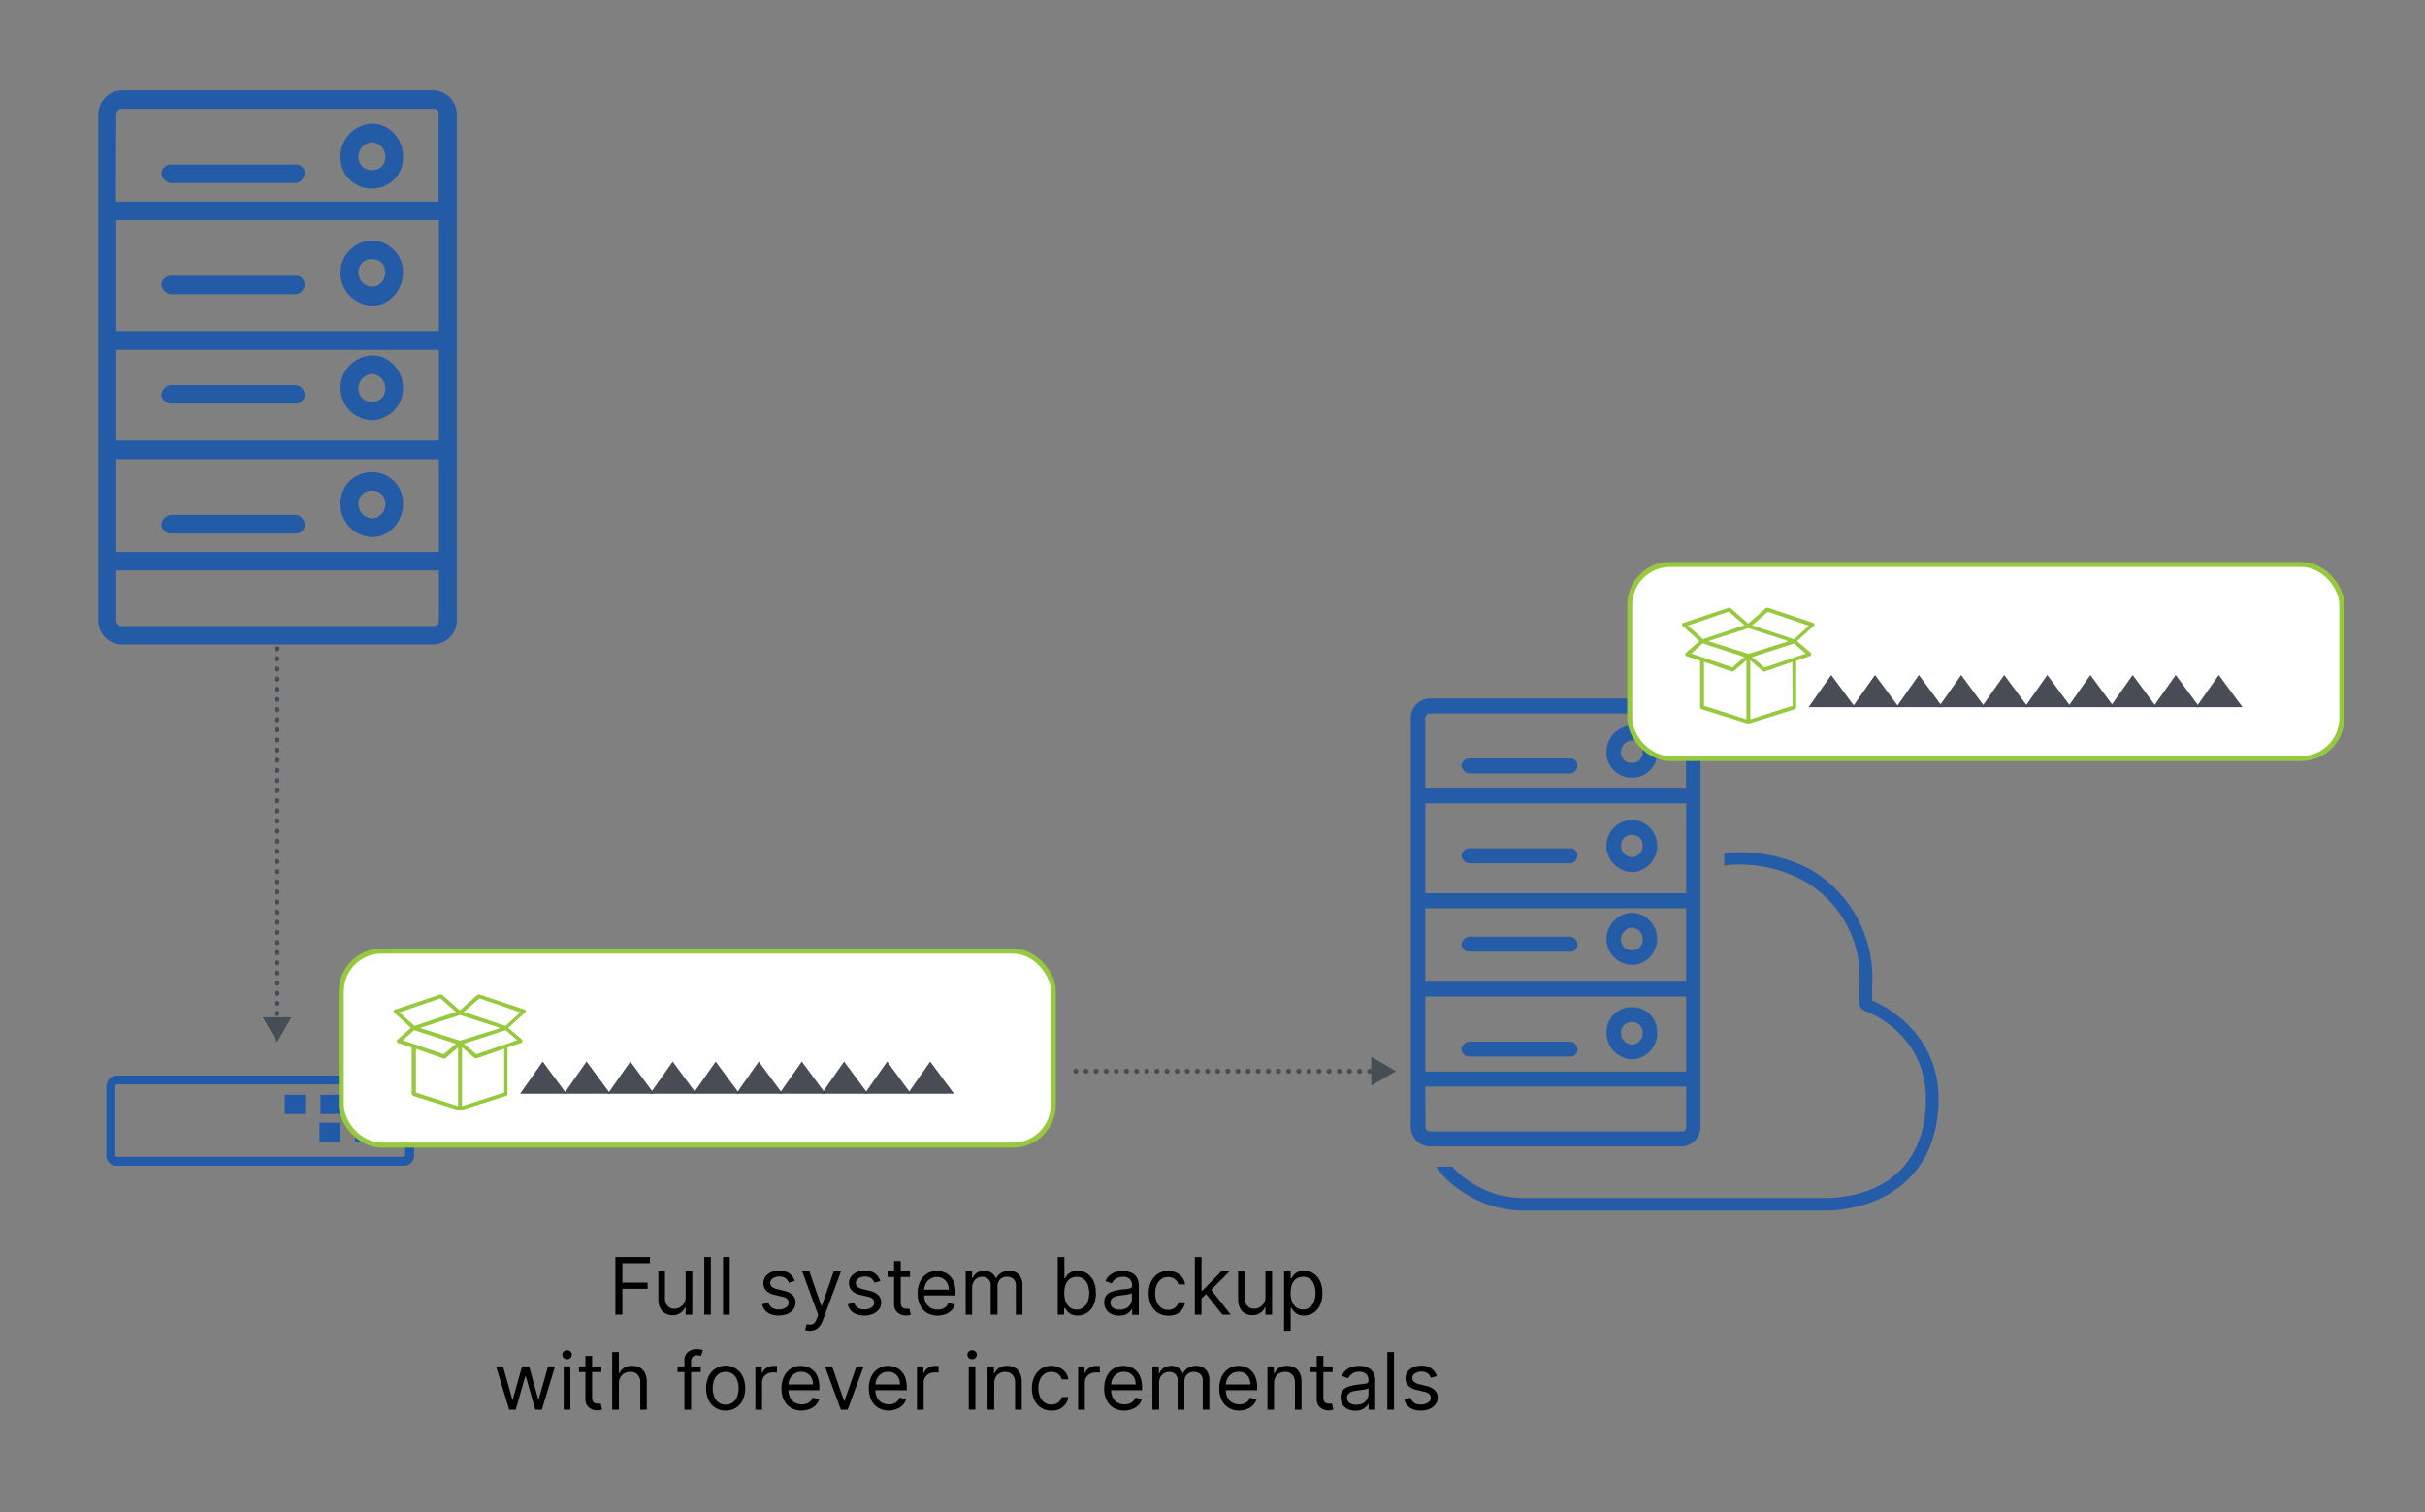 <svg xmlns="http://www.w3.org/2000/svg" xmlns:xlink="http://www.w3.org/1999/xlink" viewBox="0 0 481 300"><rect x="0" y="0" width="481" height="300" fill="#808080" stroke="none"/><defs><style>.cls-1,.cls-3{fill:none;}.cls-2{fill:#235ba7;}.cls-10,.cls-2,.cls-5,.cls-7,.cls-9{fill-rule:evenodd;}.cls-3{stroke:#464e55;stroke-linecap:round;stroke-linejoin:round;stroke-dasharray:0 2.01;}.cls-4{fill:#464e55;}.cls-5{fill:#245ca8;}.cls-6{clip-path:url(#clip-path);}.cls-7{fill:#215aa8;}.cls-8{fill:#fff;stroke:#96c93d;stroke-miterlimit:10;}.cls-9{fill:#96c93d;}.cls-10{fill:#484c55;}</style><clipPath id="clip-path"><rect class="cls-1" x="279.82" y="138.56" width="57.5" height="88.87"/></clipPath></defs><g id="Server"><g id="_Backup" data-name="*Backup"><path class="cls-2" d="M58.64,102.14H33.73A2.34,2.34,0,0,0,32,104a1.94,1.94,0,0,0,1.77,1.85H58.64A1.7,1.7,0,0,0,60.41,104,1.92,1.92,0,0,0,58.64,102.14Zm15.3.71a2.83,2.83,0,0,1-2.84-2.93,2.55,2.55,0,0,1,2.84-2.57,2.45,2.45,0,0,1,2.48,2.57A2.78,2.78,0,0,1,73.94,102.85Zm0-9.17a6.18,6.18,0,0,0-6.42,6.24,6.52,6.52,0,0,0,6.42,6.63c3.2,0,6-3,6-6.63A6.08,6.08,0,0,0,73.94,93.68ZM23.06,113.17h64v9.91c0,.74-.33,1.11-1,1.11H24.13a1.16,1.16,0,0,1-1.07-1.11Zm0-22.08h64v18.4h-64Zm0-21.69h64v18h-64Zm0-25.73h64v22h-64Zm0-21a1.16,1.16,0,0,1,1.07-1.11H86c.72,0,1,.37,1,1.11V40h-64Zm1.07,105.17H86a4.78,4.78,0,0,0,4.61-4.79V22.7A4.79,4.79,0,0,0,86,17.91H24.13A4.81,4.81,0,0,0,19.5,22.7V123.08A4.8,4.8,0,0,0,24.13,127.87ZM58.64,76.38H33.73A2.34,2.34,0,0,0,32,78.23a1.94,1.94,0,0,0,1.77,1.83H58.64a1.7,1.7,0,0,0,1.77-1.83A1.93,1.93,0,0,0,58.64,76.38Zm15.3,3.33a2.57,2.57,0,0,1-2.84-2.59,2.84,2.84,0,0,1,2.84-2.93,2.79,2.79,0,0,1,2.48,2.93A2.47,2.47,0,0,1,73.94,79.71Zm0-9.2a6.5,6.5,0,0,0-6.42,6.61,6.42,6.42,0,0,0,6.42,6.24,6.33,6.33,0,0,0,6-6.24C80,73.45,77.14,70.51,73.94,70.51ZM58.64,54.7H33.73A1.93,1.93,0,0,0,32,56.52a2.34,2.34,0,0,0,1.77,1.85H58.64a1.93,1.93,0,0,0,1.77-1.85A1.69,1.69,0,0,0,58.64,54.7Zm15.3,2.19A2.84,2.84,0,0,1,71.1,54a2.55,2.55,0,0,1,2.84-2.57A2.45,2.45,0,0,1,76.42,54,2.79,2.79,0,0,1,73.94,56.89Zm0-9.18A6.43,6.43,0,0,0,67.52,54a6.52,6.52,0,0,0,6.42,6.63c3.2,0,6-3,6-6.63A6.33,6.33,0,0,0,73.94,47.71ZM58.64,32.64H33.73A1.92,1.92,0,0,0,32,34.46a2.34,2.34,0,0,0,1.77,1.85H58.64a1.93,1.93,0,0,0,1.77-1.85A1.68,1.68,0,0,0,58.64,32.64Zm15.3,1.09a2.55,2.55,0,0,1-2.84-2.57,2.84,2.84,0,0,1,2.84-2.94,2.79,2.79,0,0,1,2.48,2.94A2.45,2.45,0,0,1,73.94,33.73Zm0-9.18a6.5,6.5,0,0,0-6.42,6.61,6.19,6.19,0,0,0,6.42,6.24,6.09,6.09,0,0,0,6-6.24C80,27.48,77.14,24.55,73.94,24.55Z"/><line class="cls-3" x1="54.97" y1="128.7" x2="54.97" y2="202.64"/><polygon class="cls-4" points="52.12 201.81 54.97 206.74 57.81 201.81 52.12 201.81"/><path class="cls-5" d="M371.33,198.47v-2.78a24.9,24.9,0,0,0-12.49-23.36A30.45,30.45,0,0,0,342,169.22v2.46a26.48,26.48,0,0,1,15.55,2.93,21.87,21.87,0,0,1,11.24,20.84v3.76a1.62,1.62,0,0,0,1,1.26c.47.28,12.21,4.27,12.21,17.6,0,11.79-7,19.08-19.22,19.59h-60.5a19.06,19.06,0,0,1-11.47-3.76,14,14,0,0,1-2.74-2.46h-3.25a17.63,17.63,0,0,0,4.46,4.45,22.21,22.21,0,0,0,13,4.28h60.5c13.51-.75,21.73-9.06,21.73-22.1C384.56,205.25,374.35,199.73,371.33,198.47Z"/><g class="cls-6"><path class="cls-5" d="M311.46,206.64H291.32a1.89,1.89,0,0,0-1.43,1.47,1.57,1.57,0,0,0,1.43,1.49h20.14a1.37,1.37,0,0,0,1.43-1.49,1.55,1.55,0,0,0-1.43-1.47m12.36.57a2.29,2.29,0,0,1-2.29-2.37,2.07,2.07,0,0,1,2.29-2.08,2,2,0,0,1,2,2.08,2.25,2.25,0,0,1-2,2.37m0-7.41a5,5,0,0,0-5.18,5,5.26,5.26,0,0,0,5.18,5.36,5.2,5.2,0,0,0,4.88-5.36,4.91,4.91,0,0,0-4.88-5M282.7,215.55h51.75v8c0,.6-.27.9-.85.9h-50a.94.94,0,0,1-.86-.9Zm0-17.85h51.75v14.88H282.7Zm0-17.52h51.75v14.57H282.7Zm0-20.81h51.75V177.2H282.7Zm0-16.94a.94.94,0,0,1,.86-.9h50c.58,0,.85.3.85.9v14H282.7Zm.86,85h50a3.86,3.86,0,0,0,3.73-3.87V142.43a3.87,3.87,0,0,0-3.73-3.87h-50a3.89,3.89,0,0,0-3.74,3.87v81.13a3.87,3.87,0,0,0,3.74,3.87m27.9-41.61H291.32a1.89,1.89,0,0,0-1.43,1.49,1.57,1.57,0,0,0,1.43,1.48h20.14a1.37,1.37,0,0,0,1.43-1.48,1.55,1.55,0,0,0-1.43-1.49m12.36,2.69a2.07,2.07,0,0,1-2.29-2.09,2.31,2.31,0,0,1,2.29-2.38,2.27,2.27,0,0,1,2,2.38,2,2,0,0,1-2,2.09m0-7.44a5.25,5.25,0,0,0-5.18,5.35,5.18,5.18,0,0,0,5.18,5,5.11,5.11,0,0,0,4.88-5,5.19,5.19,0,0,0-4.88-5.35m-12.36-12.78H291.32a1.57,1.57,0,0,0-1.43,1.48,1.9,1.9,0,0,0,1.43,1.49h20.14a1.56,1.56,0,0,0,1.43-1.49,1.37,1.37,0,0,0-1.43-1.48m12.36,1.77a2.29,2.29,0,0,1-2.29-2.37,2.06,2.06,0,0,1,2.29-2.07,2,2,0,0,1,2,2.07,2.25,2.25,0,0,1-2,2.37m0-7.41a5.18,5.18,0,0,0-5.18,5,5.26,5.26,0,0,0,5.18,5.36,5.2,5.2,0,0,0,4.88-5.36,5.11,5.11,0,0,0-4.88-5m-12.36-12.19H291.32a1.56,1.56,0,0,0-1.43,1.48,1.9,1.9,0,0,0,1.43,1.5h20.14a1.56,1.56,0,0,0,1.43-1.5,1.36,1.36,0,0,0-1.43-1.48m12.36.88a2.06,2.06,0,0,1-2.29-2.07,2.29,2.29,0,0,1,2.29-2.38,2.26,2.26,0,0,1,2,2.38,2,2,0,0,1-2,2.07m0-7.42a5.25,5.25,0,0,0-5.18,5.35,5,5,0,0,0,5.18,5,4.91,4.91,0,0,0,4.88-5,5.19,5.19,0,0,0-4.88-5.35"/></g><path class="cls-7" d="M56.48,221h4.06V217.2H56.48Zm7.08,0h3.88V217.2H63.56Zm-.18,5.56h4.06v-3.83H63.38Zm7.07,0h3.89v-3.83H70.45Zm9.9,2.6a.36.36,0,0,1-.35.34H23.22a.37.37,0,0,1-.35-.34V215.63c0-.17.18-.52.35-.52H80c.18,0,.35.35.35.52ZM80,213.37H23.22a2.18,2.18,0,0,0-2.12,2.26v13.55a2,2,0,0,0,2.12,2.08H80a2,2,0,0,0,2.13-2.08V215.63A2.18,2.18,0,0,0,80,213.37Z"/><rect class="cls-8" x="67.69" y="188.68" width="141.24" height="38.49" rx="8"/><path class="cls-9" d="M100.27,203.52,92,200.75l3.09-2.69,8.13,2.77Zm2.32,2.84-8.12,2.77L92,207.05l7.12-2.3,1.16-.39ZM100,216.74l-8.36,2.69V207.74l2.48,2.15a.26.26,0,0,0,.23.08h.16l5.49-1.92Zm-8.75-10.3-7.59-2.39-.31-.15,7.9-2.53,7.9,2.53-.23.15Zm-.39,13-8.36-2.69v-8.69L88,210h.16a.27.27,0,0,0,.23-.08l2.47-2.15ZM79.91,206.36l2.24-2,1.16.39,7.13,2.3L88,209.13Zm-.7-5.53,8.13-2.77,3.1,2.69-8.21,2.77Zm24.86-.54-9-3a.8.8,0,0,0-.38.08l-3.49,3.07-3.48-3.07a.57.57,0,0,0-.39-.08l-9,3a.25.25,0,0,0-.23.23.32.32,0,0,0,.08.38l3.32,3-2.63,2.31c-.15.08-.15.23-.15.38s.15.23.23.31l2.71.92v9.23a.51.51,0,0,0,.31.38l9.14,2.84.07.08a.08.08,0,0,0,.08-.08h.08l9-2.84a.4.4,0,0,0,.32-.38v-9.23l2.71-.92c.15-.08.23-.16.23-.31a.34.34,0,0,0-.08-.38l-2.71-2.31,3.33-3a.56.56,0,0,0,.16-.38C104.3,200.44,104.22,200.29,104.07,200.29Z"/><polygon class="cls-10" points="107.64 210.6 112.36 216.98 103.16 216.98 107.64 210.6"/><polyline class="cls-10" points="111.86 216.98 116.34 210.6 121.06 216.98"/><polyline class="cls-10" points="120.55 216.98 125.03 210.6 129.75 216.98"/><polyline class="cls-10" points="128.94 216.98 133.42 210.6 138.14 216.98"/><polyline class="cls-10" points="137.48 216.98 141.96 210.6 146.68 216.98"/><polyline class="cls-10" points="146.02 216.98 150.5 210.6 155.22 216.98"/><polyline class="cls-10" points="154.56 216.98 159.04 210.6 163.76 216.98"/><polyline class="cls-10" points="162.95 216.98 167.43 210.6 172.15 216.98"/><polyline class="cls-10" points="171.49 216.98 175.97 210.6 180.69 216.98"/><polyline class="cls-10" points="180.03 216.98 184.51 210.6 189.23 216.98"/><rect class="cls-8" x="323.26" y="111.98" width="141.24" height="38.49" rx="8"/><path class="cls-9" d="M355.85,126.82l-8.29-2.77,3.1-2.69,8.13,2.77Zm2.32,2.84L350,132.43l-2.48-2.08,7.12-2.3,1.17-.39ZM355.54,140l-8.37,2.69V131l2.48,2.15a.28.28,0,0,0,.23.08H350l5.5-1.92Zm-8.75-10.3-7.59-2.39-.31-.15,7.9-2.53,7.89,2.53-.23.15Zm-.39,13L338,140v-8.69l5.5,1.92h.15a.27.27,0,0,0,.23-.08L346.4,131Zm-10.92-13.07,2.25-2,1.16.39,7.12,2.3-2.4,2.08Zm-.7-5.53,8.13-2.77,3.1,2.69-8.2,2.77Zm24.86-.54-9-3a.83.83,0,0,0-.39.08l-3.48,3.07-3.49-3.07c-.07-.08-.23-.08-.39-.08l-9,3a.25.25,0,0,0-.23.23.34.34,0,0,0,.08.38l3.33,3-2.63,2.31c-.16.07-.16.23-.16.38s.16.23.23.31l2.71.92v9.23c0,.15.16.3.31.38l9.14,2.84.08.08a.08.08,0,0,0,.08-.08h.07l9.06-2.84a.4.4,0,0,0,.31-.38v-9.23l2.71-.92c.16-.08.24-.16.24-.31a.34.34,0,0,0-.08-.38l-2.71-2.31,3.33-3a.6.6,0,0,0,.15-.38C359.87,123.74,359.8,123.59,359.64,123.59Z"/><polygon class="cls-10" points="363.22 133.91 367.94 140.28 358.73 140.28 363.22 133.91"/><polyline class="cls-10" points="367.43 140.28 371.91 133.91 376.63 140.28"/><polyline class="cls-10" points="376.13 140.28 380.61 133.91 385.33 140.28"/><polyline class="cls-10" points="384.51 140.28 389 133.91 393.71 140.28"/><polyline class="cls-10" points="393.05 140.28 397.54 133.91 402.26 140.28"/><polyline class="cls-10" points="401.6 140.28 406.08 133.91 410.8 140.28"/><polyline class="cls-10" points="410.14 140.28 414.62 133.91 419.34 140.28"/><polyline class="cls-10" points="418.52 140.28 423.01 133.91 427.73 140.28"/><polyline class="cls-10" points="427.06 140.28 431.55 133.91 436.27 140.28"/><polyline class="cls-10" points="435.61 140.28 440.09 133.91 444.81 140.28"/><path d="M122.06,260.8V249.37h6.86v1.23h-5.47v3.86h5v1.22h-5v5.12Z"/><path d="M136,257.29v-5.07h1.32v8.58H136v-1.45h-.09a2.74,2.74,0,0,1-.94,1.1,2.63,2.63,0,0,1-1.6.46,2.79,2.79,0,0,1-1.43-.36,2.4,2.4,0,0,1-1-1.07,4.17,4.17,0,0,1-.35-1.81v-5.45h1.31v5.36a2.1,2.1,0,0,0,.53,1.5,1.78,1.78,0,0,0,1.35.56,2.22,2.22,0,0,0,1-.26,2.15,2.15,0,0,0,.86-.76A2.37,2.37,0,0,0,136,257.29Z"/><path d="M141,249.37V260.8H139.7V249.37Z"/><path d="M144.74,249.37V260.8h-1.32V249.37Z"/><path d="M157.64,254.14l-1.18.34a2,2,0,0,0-.33-.58,1.5,1.5,0,0,0-.58-.46,2,2,0,0,0-.94-.19,2.25,2.25,0,0,0-1.31.36,1.07,1.07,0,0,0-.52.91,1,1,0,0,0,.35.78,3,3,0,0,0,1.12.47l1.27.32a3.52,3.52,0,0,1,1.72.85,2,2,0,0,1,.56,1.47,2.21,2.21,0,0,1-.42,1.32,2.85,2.85,0,0,1-1.17.91,4.38,4.38,0,0,1-1.76.34,3.85,3.85,0,0,1-2.17-.57,2.58,2.58,0,0,1-1.09-1.67l1.25-.31a1.76,1.76,0,0,0,.68,1,2.26,2.26,0,0,0,1.31.34,2.45,2.45,0,0,0,1.46-.39,1.13,1.13,0,0,0,.55-.94,1.07,1.07,0,0,0-.31-.76,2,2,0,0,0-1-.45l-1.43-.34a3.35,3.35,0,0,1-1.73-.86,2.09,2.09,0,0,1-.55-1.48,2.13,2.13,0,0,1,.41-1.28,2.76,2.76,0,0,1,1.12-.88,4,4,0,0,1,1.62-.32,3.23,3.23,0,0,1,2,.56A3,3,0,0,1,157.64,254.14Z"/><path d="M160.64,264a3.45,3.45,0,0,1-.6-.05,1.28,1.28,0,0,1-.36-.11l.33-1.16a1.94,1.94,0,0,0,1.2,0c.32-.12.6-.51.83-1.15l.25-.67-3.17-8.62h1.43l2.36,6.84H163l2.37-6.84,1.44,0-3.65,9.8a4,4,0,0,1-.61,1.08,2.27,2.27,0,0,1-.84.65A2.65,2.65,0,0,1,160.64,264Z"/><path d="M174.62,254.14l-1.18.34a2.61,2.61,0,0,0-.33-.58,1.58,1.58,0,0,0-.58-.46,2,2,0,0,0-.95-.19,2.22,2.22,0,0,0-1.3.36,1.08,1.08,0,0,0-.53.91.94.94,0,0,0,.36.78,2.89,2.89,0,0,0,1.12.47l1.27.32a3.43,3.43,0,0,1,1.71.85,2,2,0,0,1,.57,1.47,2.21,2.21,0,0,1-.42,1.32,2.88,2.88,0,0,1-1.18.91,4.33,4.33,0,0,1-1.75.34,3.83,3.83,0,0,1-2.17-.57,2.51,2.51,0,0,1-1.09-1.67l1.25-.31a1.72,1.72,0,0,0,.68,1,2.26,2.26,0,0,0,1.31.34,2.45,2.45,0,0,0,1.46-.39,1.16,1.16,0,0,0,.55-.94,1,1,0,0,0-.32-.76,2,2,0,0,0-1-.45l-1.43-.34a3.31,3.31,0,0,1-1.72-.86,2.09,2.09,0,0,1-.55-1.48,2.06,2.06,0,0,1,.41-1.28,2.76,2.76,0,0,1,1.12-.88,3.92,3.92,0,0,1,1.61-.32,3.26,3.26,0,0,1,2,.56A3,3,0,0,1,174.62,254.14Z"/><path d="M180.49,252.22v1.12h-4.44v-1.12Zm-3.15-2.05h1.32v8.17a1.7,1.7,0,0,0,.17.84.81.81,0,0,0,.42.36,1.45,1.45,0,0,0,.55.1,1.79,1.79,0,0,0,.36,0l.22,0,.27,1.18a2.64,2.64,0,0,1-.38.11,3.28,3.28,0,0,1-.6.05,2.58,2.58,0,0,1-1.09-.24,2.25,2.25,0,0,1-.89-.73,2.11,2.11,0,0,1-.35-1.24Z"/><path d="M186,261a4.07,4.07,0,0,1-2.13-.55,3.62,3.62,0,0,1-1.38-1.54,5.24,5.24,0,0,1-.48-2.31,5.36,5.36,0,0,1,.48-2.33,3.77,3.77,0,0,1,1.35-1.57,3.63,3.63,0,0,1,2-.57,4,4,0,0,1,1.32.23,3.34,3.34,0,0,1,1.19.72,3.39,3.39,0,0,1,.85,1.32,5.45,5.45,0,0,1,.32,2V257h-6.6v-1.14h5.26a2.86,2.86,0,0,0-.28-1.3,2.23,2.23,0,0,0-2.06-1.22,2.44,2.44,0,0,0-1.36.38,2.68,2.68,0,0,0-.88,1,3,3,0,0,0-.3,1.33v.76a3.69,3.69,0,0,0,.33,1.64,2.39,2.39,0,0,0,.94,1,2.7,2.7,0,0,0,1.4.35,2.77,2.77,0,0,0,.94-.15,1.75,1.75,0,0,0,.73-.44,1.94,1.94,0,0,0,.48-.75l1.27.36a2.78,2.78,0,0,1-.68,1.14,3.34,3.34,0,0,1-1.17.76A4.53,4.53,0,0,1,186,261Z"/><path d="M191.54,260.8v-8.58h1.27v1.34h.12a2.1,2.1,0,0,1,.86-1.06,2.58,2.58,0,0,1,1.44-.39,2.44,2.44,0,0,1,1.41.39,2.49,2.49,0,0,1,.88,1.06h.09a2.5,2.5,0,0,1,1-1.05,3,3,0,0,1,1.58-.4,2.56,2.56,0,0,1,1.88.72,3,3,0,0,1,.73,2.23v5.74h-1.31v-5.74a1.66,1.66,0,0,0-.52-1.36,2,2,0,0,0-1.23-.4,1.82,1.82,0,0,0-1.4.54,2,2,0,0,0-.49,1.38v5.58H196.5v-5.87a1.52,1.52,0,0,0-.48-1.18,1.69,1.69,0,0,0-1.22-.45,1.84,1.84,0,0,0-1,.27,2,2,0,0,0-.71.76,2.23,2.23,0,0,0-.27,1.11v5.36Z"/><path d="M209.8,260.8V249.37h1.32v4.22h.11l.4-.58a2.49,2.49,0,0,1,.75-.62,2.77,2.77,0,0,1,1.33-.28,3.42,3.42,0,0,1,1.91.54,3.7,3.7,0,0,1,1.29,1.54,5.61,5.61,0,0,1,.46,2.34,5.68,5.68,0,0,1-.46,2.36,3.64,3.64,0,0,1-1.29,1.54,3.33,3.33,0,0,1-1.89.55,2.75,2.75,0,0,1-1.32-.28,2.63,2.63,0,0,1-.77-.63c-.18-.24-.31-.43-.41-.59h-.16v1.32Zm1.3-4.29a4.72,4.72,0,0,0,.28,1.71,2.65,2.65,0,0,0,.83,1.16,2.2,2.2,0,0,0,1.34.41,2.11,2.11,0,0,0,1.38-.44,2.65,2.65,0,0,0,.84-1.18,5.06,5.06,0,0,0,0-3.29,2.65,2.65,0,0,0-.84-1.16,2.49,2.49,0,0,0-2.74,0,2.46,2.46,0,0,0-.82,1.13A4.55,4.55,0,0,0,211.1,256.51Z"/><path d="M221.9,261a3.56,3.56,0,0,1-1.48-.31,2.56,2.56,0,0,1-1-.9,2.53,2.53,0,0,1-.39-1.43,2.12,2.12,0,0,1,.29-1.19,2.08,2.08,0,0,1,.77-.73,4.45,4.45,0,0,1,1.08-.39,11.65,11.65,0,0,1,1.18-.21l1.27-.15a2.18,2.18,0,0,0,.72-.18.48.48,0,0,0,.22-.45v0a1.76,1.76,0,0,0-.45-1.29,1.85,1.85,0,0,0-1.36-.46,2.32,2.32,0,0,0-1.47.42,2.46,2.46,0,0,0-.76.88l-1.25-.45a3.09,3.09,0,0,1,.9-1.22,3.38,3.38,0,0,1,1.23-.61,5,5,0,0,1,1.31-.18,6,6,0,0,1,1,.1,3.3,3.3,0,0,1,1,.4,2.4,2.4,0,0,1,.84.91,3.41,3.41,0,0,1,.33,1.63v5.65h-1.32v-1.16h-.06a2.54,2.54,0,0,1-1.28,1.13A3.2,3.2,0,0,1,221.9,261Zm.2-1.19a2.68,2.68,0,0,0,1.32-.3,2.18,2.18,0,0,0,.82-.8,2,2,0,0,0,.27-1v-1.2a.7.7,0,0,1-.36.18c-.19.05-.41.1-.65.14l-.71.1-.55.07a5.22,5.22,0,0,0-1,.21,1.64,1.64,0,0,0-.72.45,1.11,1.11,0,0,0-.27.79,1.19,1.19,0,0,0,.51,1A2.29,2.29,0,0,0,222.1,259.81Z"/><path d="M231.72,261a3.69,3.69,0,0,1-2.07-.57,3.74,3.74,0,0,1-1.34-1.57,5.37,5.37,0,0,1-.47-2.28,5.27,5.27,0,0,1,.48-2.31,3.77,3.77,0,0,1,1.35-1.57,3.63,3.63,0,0,1,2-.57,3.74,3.74,0,0,1,1.63.34,3.06,3.06,0,0,1,1.19.94,2.86,2.86,0,0,1,.57,1.4h-1.31a2.08,2.08,0,0,0-.67-1,2,2,0,0,0-1.39-.45,2.26,2.26,0,0,0-1.34.4,2.47,2.47,0,0,0-.9,1.12,4,4,0,0,0-.32,1.69,4.38,4.38,0,0,0,.31,1.73,2.64,2.64,0,0,0,.89,1.14,2.26,2.26,0,0,0,1.36.41,2.35,2.35,0,0,0,.94-.18,1.86,1.86,0,0,0,.7-.51,2,2,0,0,0,.42-.8h1.31a2.91,2.91,0,0,1-.55,1.36,3.1,3.1,0,0,1-1.15,1A3.67,3.67,0,0,1,231.72,261Z"/><path d="M237,260.8V249.37h1.32V260.8Zm1.23-3.13,0-1.63h.27l3.75-3.82h1.63l-4,4h-.11Zm4.22,3.13-3.35-4.24.94-.92,4.08,5.16Z"/><path d="M251,257.29v-5.07h1.32v8.58H251v-1.45h-.08a2.9,2.9,0,0,1-.94,1.1,2.67,2.67,0,0,1-1.61.46,2.81,2.81,0,0,1-1.43-.36,2.44,2.44,0,0,1-1-1.07,4,4,0,0,1-.36-1.81v-5.45h1.32v5.36a2.1,2.1,0,0,0,.53,1.5,1.77,1.77,0,0,0,1.34.56,2.26,2.26,0,0,0,1-.26,2.22,2.22,0,0,0,.86-.76A2.37,2.37,0,0,0,251,257.29Z"/><path d="M254.69,264V252.22H256v1.37h.16c.1-.15.23-.34.41-.58a2.32,2.32,0,0,1,.74-.62,2.77,2.77,0,0,1,1.33-.28,3.42,3.42,0,0,1,1.91.54,3.7,3.7,0,0,1,1.29,1.54,5.46,5.46,0,0,1,.46,2.34,5.52,5.52,0,0,1-.46,2.36,3.64,3.64,0,0,1-1.29,1.54,3.33,3.33,0,0,1-1.89.55,2.75,2.75,0,0,1-1.32-.28,2.63,2.63,0,0,1-.77-.63c-.17-.24-.31-.43-.41-.59H256V264Zm1.3-7.5a4.72,4.72,0,0,0,.28,1.71,2.65,2.65,0,0,0,.83,1.16,2.22,2.22,0,0,0,1.34.41,2.11,2.11,0,0,0,1.38-.44,2.65,2.65,0,0,0,.84-1.18,5.06,5.06,0,0,0,0-3.29,2.57,2.57,0,0,0-.84-1.16,2.49,2.49,0,0,0-2.74,0,2.46,2.46,0,0,0-.82,1.13A4.55,4.55,0,0,0,256,256.51Z"/><path d="M101,279.66l-2.61-8.58h1.38l1.85,6.57h.09l1.83-6.57h1.41l1.81,6.54h.08l1.86-6.54h1.38l-2.61,8.58h-1.29l-1.88-6.59h-.13l-1.88,6.59Z"/><path d="M112.48,269.65a.92.92,0,0,1-.66-.26.84.84,0,0,1-.28-.63.87.87,0,0,1,.28-.63,1,1,0,0,1,.66-.26.93.93,0,0,1,.66.26.84.84,0,0,1,.28.63.81.81,0,0,1-.28.63A.89.89,0,0,1,112.48,269.65Zm-.67,10v-8.58h1.32v8.58Z"/><path d="M119.27,271.08v1.12h-4.44v-1.12ZM116.12,269h1.32v8.17a1.65,1.65,0,0,0,.16.83.77.77,0,0,0,.43.37,1.63,1.63,0,0,0,.55.09,1.78,1.78,0,0,0,.35,0l.23,0,.26,1.18a2.64,2.64,0,0,1-.37.1,2.56,2.56,0,0,1-.61.06,2.65,2.65,0,0,1-1.09-.24,2.22,2.22,0,0,1-.88-.73,2.11,2.11,0,0,1-.35-1.24Z"/><path d="M122.75,274.5v5.16h-1.32V268.23h1.32v4.19h.11a2.44,2.44,0,0,1,.91-1.05,2.84,2.84,0,0,1,1.61-.4,3.27,3.27,0,0,1,1.54.35,2.35,2.35,0,0,1,1,1.07,3.88,3.88,0,0,1,.37,1.82v5.45H127V274.3a2.17,2.17,0,0,0-.53-1.58,1.86,1.86,0,0,0-1.45-.56,2.42,2.42,0,0,0-1.16.27,2,2,0,0,0-.81.8A2.62,2.62,0,0,0,122.75,274.5Z"/><path d="M139,271.08v1.12h-4.62v-1.12Zm-3.24,8.58V269.9a2,2,0,0,1,1.24-2,2.77,2.77,0,0,1,1.17-.25,3.28,3.28,0,0,1,1.25.22l-.38,1.14-.27-.08a1.5,1.5,0,0,0-.46-.05,1.18,1.18,0,0,0-.94.33,1.38,1.38,0,0,0-.29,1v9.45Z"/><path d="M143.93,279.83a3.62,3.62,0,0,1-3.39-2.09,5.78,5.78,0,0,1,0-4.66,3.7,3.7,0,0,1,1.36-1.56,3.75,3.75,0,0,1,5.43,1.56,5.78,5.78,0,0,1,0,4.66,3.78,3.78,0,0,1-1.36,1.54A3.71,3.71,0,0,1,143.93,279.83Zm0-1.18a2.29,2.29,0,0,0,1.46-.45,2.64,2.64,0,0,0,.84-1.19,4.59,4.59,0,0,0,.27-1.6,4.67,4.67,0,0,0-.27-1.6,2.73,2.73,0,0,0-.84-1.2,2.58,2.58,0,0,0-2.91,0,2.73,2.73,0,0,0-.84,1.2,4.67,4.67,0,0,0-.27,1.6,4.59,4.59,0,0,0,.27,1.6,2.64,2.64,0,0,0,.84,1.19A2.28,2.28,0,0,0,143.93,278.65Z"/><path d="M149.83,279.66v-8.58h1.27v1.3h.09a2,2,0,0,1,.85-1,2.45,2.45,0,0,1,1.38-.4h.69v1.34l-.3-.05a2.67,2.67,0,0,0-.5,0,2.33,2.33,0,0,0-1.11.26,1.91,1.91,0,0,0-.77.72,1.87,1.87,0,0,0-.28,1v5.43Z"/><path d="M159,279.83a4,4,0,0,1-2.13-.55,3.56,3.56,0,0,1-1.38-1.54,5.22,5.22,0,0,1-.48-2.3,5.36,5.36,0,0,1,.48-2.33,3.77,3.77,0,0,1,1.35-1.57,3.63,3.63,0,0,1,2-.57,4,4,0,0,1,1.32.23,3.07,3.07,0,0,1,1.19.72,3.39,3.39,0,0,1,.85,1.32,5.42,5.42,0,0,1,.32,2v.56H156v-1.14h5.26a2.86,2.86,0,0,0-.28-1.3,2.3,2.3,0,0,0-.82-.9,2.27,2.27,0,0,0-1.24-.32,2.34,2.34,0,0,0-1.36.38,2.68,2.68,0,0,0-.88,1,3,3,0,0,0-.3,1.33v.76a3.72,3.72,0,0,0,.33,1.64,2.39,2.39,0,0,0,.94,1,3,3,0,0,0,2.34.2,1.92,1.92,0,0,0,1.21-1.19l1.27.36a2.68,2.68,0,0,1-.68,1.13,3.08,3.08,0,0,1-1.17.76A4.31,4.31,0,0,1,159,279.83Z"/><path d="M171.3,271.08l-3.17,8.58h-1.34l-3.17-8.58h1.43l2.37,6.83h.09l2.37-6.83Z"/><path d="M176.33,279.83a4,4,0,0,1-2.14-.55,3.56,3.56,0,0,1-1.38-1.54,5.22,5.22,0,0,1-.48-2.3,5.36,5.36,0,0,1,.48-2.33,3.77,3.77,0,0,1,1.35-1.57,3.63,3.63,0,0,1,2-.57,4,4,0,0,1,1.32.23,3,3,0,0,1,1.19.72,3.52,3.52,0,0,1,.86,1.32,5.63,5.63,0,0,1,.32,2v.56h-6.61v-1.14h5.27a2.86,2.86,0,0,0-.29-1.3,2.16,2.16,0,0,0-.82-.9,2.27,2.27,0,0,0-1.24-.32,2.36,2.36,0,0,0-1.36.38,2.68,2.68,0,0,0-.88,1,3,3,0,0,0-.3,1.33v.76a3.72,3.72,0,0,0,.33,1.64,2.39,2.39,0,0,0,.94,1,3,3,0,0,0,2.35.2,1.89,1.89,0,0,0,.72-.44,1.94,1.94,0,0,0,.48-.75l1.27.36a2.77,2.77,0,0,1-.67,1.13,3.2,3.2,0,0,1-1.18.76A4.25,4.25,0,0,1,176.33,279.83Z"/><path d="M181.88,279.66v-8.58h1.28v1.3h.09a2,2,0,0,1,.84-1,2.46,2.46,0,0,1,1.39-.4h.69v1.34l-.3-.05a2.74,2.74,0,0,0-.5,0,2.4,2.4,0,0,0-1.12.26,2,2,0,0,0-.77.72,1.87,1.87,0,0,0-.28,1v5.43Z"/><path d="M192.82,269.65a.92.92,0,0,1-.66-.26.84.84,0,0,1-.28-.63.87.87,0,0,1,.28-.63,1,1,0,0,1,.66-.26.93.93,0,0,1,.66.26.84.84,0,0,1,.28.63.81.81,0,0,1-.28.63A.89.89,0,0,1,192.82,269.65Zm-.67,10v-8.58h1.32v8.58Z"/><path d="M197.2,274.5v5.16h-1.32v-8.58h1.27v1.34h.11a2.52,2.52,0,0,1,.92-1.05,2.83,2.83,0,0,1,1.58-.4,3.14,3.14,0,0,1,1.53.36,2.39,2.39,0,0,1,1,1.07,3.89,3.89,0,0,1,.37,1.81v5.45h-1.32V274.3a2.28,2.28,0,0,0-.52-1.58,1.88,1.88,0,0,0-1.45-.56,2.29,2.29,0,0,0-1.12.27,1.94,1.94,0,0,0-.78.8A2.62,2.62,0,0,0,197.2,274.5Z"/><path d="M208.56,279.83a3.73,3.73,0,0,1-2.08-.57,3.78,3.78,0,0,1-1.34-1.56,5.38,5.38,0,0,1-.46-2.29,5.22,5.22,0,0,1,.48-2.3,3.77,3.77,0,0,1,1.35-1.57,3.6,3.6,0,0,1,2-.57,3.78,3.78,0,0,1,1.63.34,3.13,3.13,0,0,1,1.19.93,3,3,0,0,1,.57,1.41h-1.32a2,2,0,0,0-2.05-1.49,2.38,2.38,0,0,0-1.35.39,2.7,2.7,0,0,0-.9,1.13,4.18,4.18,0,0,0-.32,1.69,4.38,4.38,0,0,0,.32,1.73,2.64,2.64,0,0,0,.89,1.14,2.47,2.47,0,0,0,2.29.23,1.93,1.93,0,0,0,.71-.51,2,2,0,0,0,.41-.8h1.32a3,3,0,0,1-.55,1.36,3.18,3.18,0,0,1-1.15,1A3.7,3.7,0,0,1,208.56,279.83Z"/><path d="M213.85,279.66v-8.58h1.27v1.3h.09a2,2,0,0,1,.85-1,2.45,2.45,0,0,1,1.38-.4h.7v1.34l-.31-.05a2.67,2.67,0,0,0-.5,0,2.36,2.36,0,0,0-1.11.26,1.91,1.91,0,0,0-.77.72,1.87,1.87,0,0,0-.28,1v5.43Z"/><path d="M223,279.83a4,4,0,0,1-2.13-.55,3.56,3.56,0,0,1-1.38-1.54,5.22,5.22,0,0,1-.48-2.3,5.36,5.36,0,0,1,.48-2.33,3.77,3.77,0,0,1,1.35-1.57,3.63,3.63,0,0,1,2-.57,4,4,0,0,1,1.32.23,3.07,3.07,0,0,1,1.19.72,3.39,3.39,0,0,1,.85,1.32,5.42,5.42,0,0,1,.32,2v.56H220v-1.14h5.26a2.86,2.86,0,0,0-.28-1.3,2.3,2.3,0,0,0-.82-.9,2.27,2.27,0,0,0-1.24-.32,2.36,2.36,0,0,0-1.36.38,2.68,2.68,0,0,0-.88,1,3,3,0,0,0-.3,1.33v.76a3.72,3.72,0,0,0,.33,1.64,2.39,2.39,0,0,0,.94,1,2.8,2.8,0,0,0,1.4.35,2.77,2.77,0,0,0,.94-.15,1.86,1.86,0,0,0,.73-.44,1.94,1.94,0,0,0,.48-.75l1.27.36a2.68,2.68,0,0,1-.68,1.13,3.08,3.08,0,0,1-1.17.76A4.31,4.31,0,0,1,223,279.83Z"/><path d="M228.58,279.66v-8.58h1.27v1.34H230a2.12,2.12,0,0,1,.86-1.07,2.66,2.66,0,0,1,1.44-.38,2.33,2.33,0,0,1,2.29,1.45h.09a2.5,2.5,0,0,1,1-1.05,3,3,0,0,1,1.58-.4,2.56,2.56,0,0,1,1.88.72,3,3,0,0,1,.73,2.23v5.74h-1.31v-5.74a1.65,1.65,0,0,0-.52-1.36,2,2,0,0,0-1.23-.4,1.82,1.82,0,0,0-1.4.54,2,2,0,0,0-.49,1.37v5.59h-1.34v-5.88a1.55,1.55,0,0,0-.48-1.18,1.68,1.68,0,0,0-1.22-.44,1.84,1.84,0,0,0-1,.27,2.05,2.05,0,0,0-.71.75,2.29,2.29,0,0,0-.27,1.12v5.36Z"/><path d="M245.84,279.83a4,4,0,0,1-2.14-.55,3.69,3.69,0,0,1-1.38-1.54,5.22,5.22,0,0,1-.48-2.3,5.36,5.36,0,0,1,.48-2.33,3.92,3.92,0,0,1,1.35-1.57,3.63,3.63,0,0,1,2-.57,4.09,4.09,0,0,1,1.33.23,3,3,0,0,1,1.18.72,3.4,3.4,0,0,1,.86,1.32,5.63,5.63,0,0,1,.32,2v.56h-6.61v-1.14h5.27a2.86,2.86,0,0,0-.29-1.3,2.21,2.21,0,0,0-.81-.9,2.33,2.33,0,0,0-1.25-.32,2.38,2.38,0,0,0-1.36.38,2.57,2.57,0,0,0-.87,1,2.89,2.89,0,0,0-.31,1.33v.76a3.58,3.58,0,0,0,.34,1.64,2.33,2.33,0,0,0,.94,1,2.77,2.77,0,0,0,1.4.35,2.81,2.81,0,0,0,.94-.15,2,2,0,0,0,.73-.44,2,2,0,0,0,.47-.75l1.27.36a2.77,2.77,0,0,1-.67,1.13,3.25,3.25,0,0,1-1.17.76A4.35,4.35,0,0,1,245.84,279.83Z"/><path d="M252.71,274.5v5.16H251.4v-8.58h1.27v1.34h.11a2.52,2.52,0,0,1,.92-1.05,2.78,2.78,0,0,1,1.58-.4,3.08,3.08,0,0,1,1.52.36,2.35,2.35,0,0,1,1,1.07,4,4,0,0,1,.36,1.81v5.45h-1.31V274.3a2.23,2.23,0,0,0-.53-1.58,1.85,1.85,0,0,0-1.44-.56,2.29,2.29,0,0,0-1.12.27,1.94,1.94,0,0,0-.78.8A2.62,2.62,0,0,0,252.71,274.5Z"/><path d="M264.32,271.08v1.12h-4.44v-1.12ZM261.17,269h1.32v8.17a1.54,1.54,0,0,0,.17.83.75.75,0,0,0,.42.37,1.67,1.67,0,0,0,.55.09,1.94,1.94,0,0,0,.36,0l.22,0,.27,1.18a2.84,2.84,0,0,1-.38.1,2.52,2.52,0,0,1-.6.06,2.66,2.66,0,0,1-1.1-.24,2.22,2.22,0,0,1-.88-.73,2.11,2.11,0,0,1-.35-1.24Z"/><path d="M268.83,279.86a3.56,3.56,0,0,1-1.48-.31,2.56,2.56,0,0,1-1.05-.9,2.53,2.53,0,0,1-.39-1.43,2.12,2.12,0,0,1,.29-1.19,2.08,2.08,0,0,1,.77-.73,4.45,4.45,0,0,1,1.08-.39,11.65,11.65,0,0,1,1.18-.21l1.27-.15a2.18,2.18,0,0,0,.72-.18.48.48,0,0,0,.22-.45v-.05a1.75,1.75,0,0,0-.45-1.28,1.85,1.85,0,0,0-1.36-.46,2.3,2.3,0,0,0-1.47.42,2.38,2.38,0,0,0-.76.88l-1.25-.45a3,3,0,0,1,.9-1.22,3.23,3.23,0,0,1,1.23-.61,5,5,0,0,1,1.31-.18,5,5,0,0,1,1,.1,3,3,0,0,1,1,.4,2.26,2.26,0,0,1,.84.91,3.29,3.29,0,0,1,.34,1.63v5.65h-1.32v-1.17h-.06a2.23,2.23,0,0,1-.45.6,2.71,2.71,0,0,1-.83.54A3.2,3.2,0,0,1,268.83,279.86Zm.2-1.19a2.68,2.68,0,0,0,1.32-.3,2.18,2.18,0,0,0,.82-.8,2,2,0,0,0,.27-1v-1.2a.9.9,0,0,1-.36.18c-.19.05-.41.1-.65.14l-.71.1-.55.07a4.51,4.51,0,0,0-1,.21,1.73,1.73,0,0,0-.72.44,1.14,1.14,0,0,0-.27.8,1.16,1.16,0,0,0,.51,1A2.21,2.21,0,0,0,269,278.67Z"/><path d="M276.49,268.23v11.43h-1.32V268.23Z"/><path d="M285,273l-1.18.34a2.61,2.61,0,0,0-.33-.58,1.71,1.71,0,0,0-.58-.47,2.17,2.17,0,0,0-.95-.18,2.27,2.27,0,0,0-1.31.36,1.08,1.08,0,0,0-.52.91.94.94,0,0,0,.36.78,2.89,2.89,0,0,0,1.12.47l1.27.32a3.43,3.43,0,0,1,1.71.85,2,2,0,0,1,.57,1.47,2.1,2.1,0,0,1-.43,1.31,2.79,2.79,0,0,1-1.17.92,4.34,4.34,0,0,1-1.75.33,3.83,3.83,0,0,1-2.17-.57,2.49,2.49,0,0,1-1.09-1.66l1.25-.31a1.72,1.72,0,0,0,.68,1,2.24,2.24,0,0,0,1.3.34,2.47,2.47,0,0,0,1.47-.39,1.15,1.15,0,0,0,.54-.95,1,1,0,0,0-.31-.75,2,2,0,0,0-1-.45l-1.43-.34a3.31,3.31,0,0,1-1.72-.86,2.09,2.09,0,0,1-.55-1.48,2.06,2.06,0,0,1,.41-1.28,2.61,2.61,0,0,1,1.12-.88,3.92,3.92,0,0,1,1.61-.32,3.21,3.21,0,0,1,2,.56A3,3,0,0,1,285,273Z"/><line class="cls-3" x1="213.39" y1="212.51" x2="272.82" y2="212.51"/><polygon class="cls-4" points="271.99 215.35 276.91 212.51 271.99 209.66 271.99 215.35"/></g></g></svg>